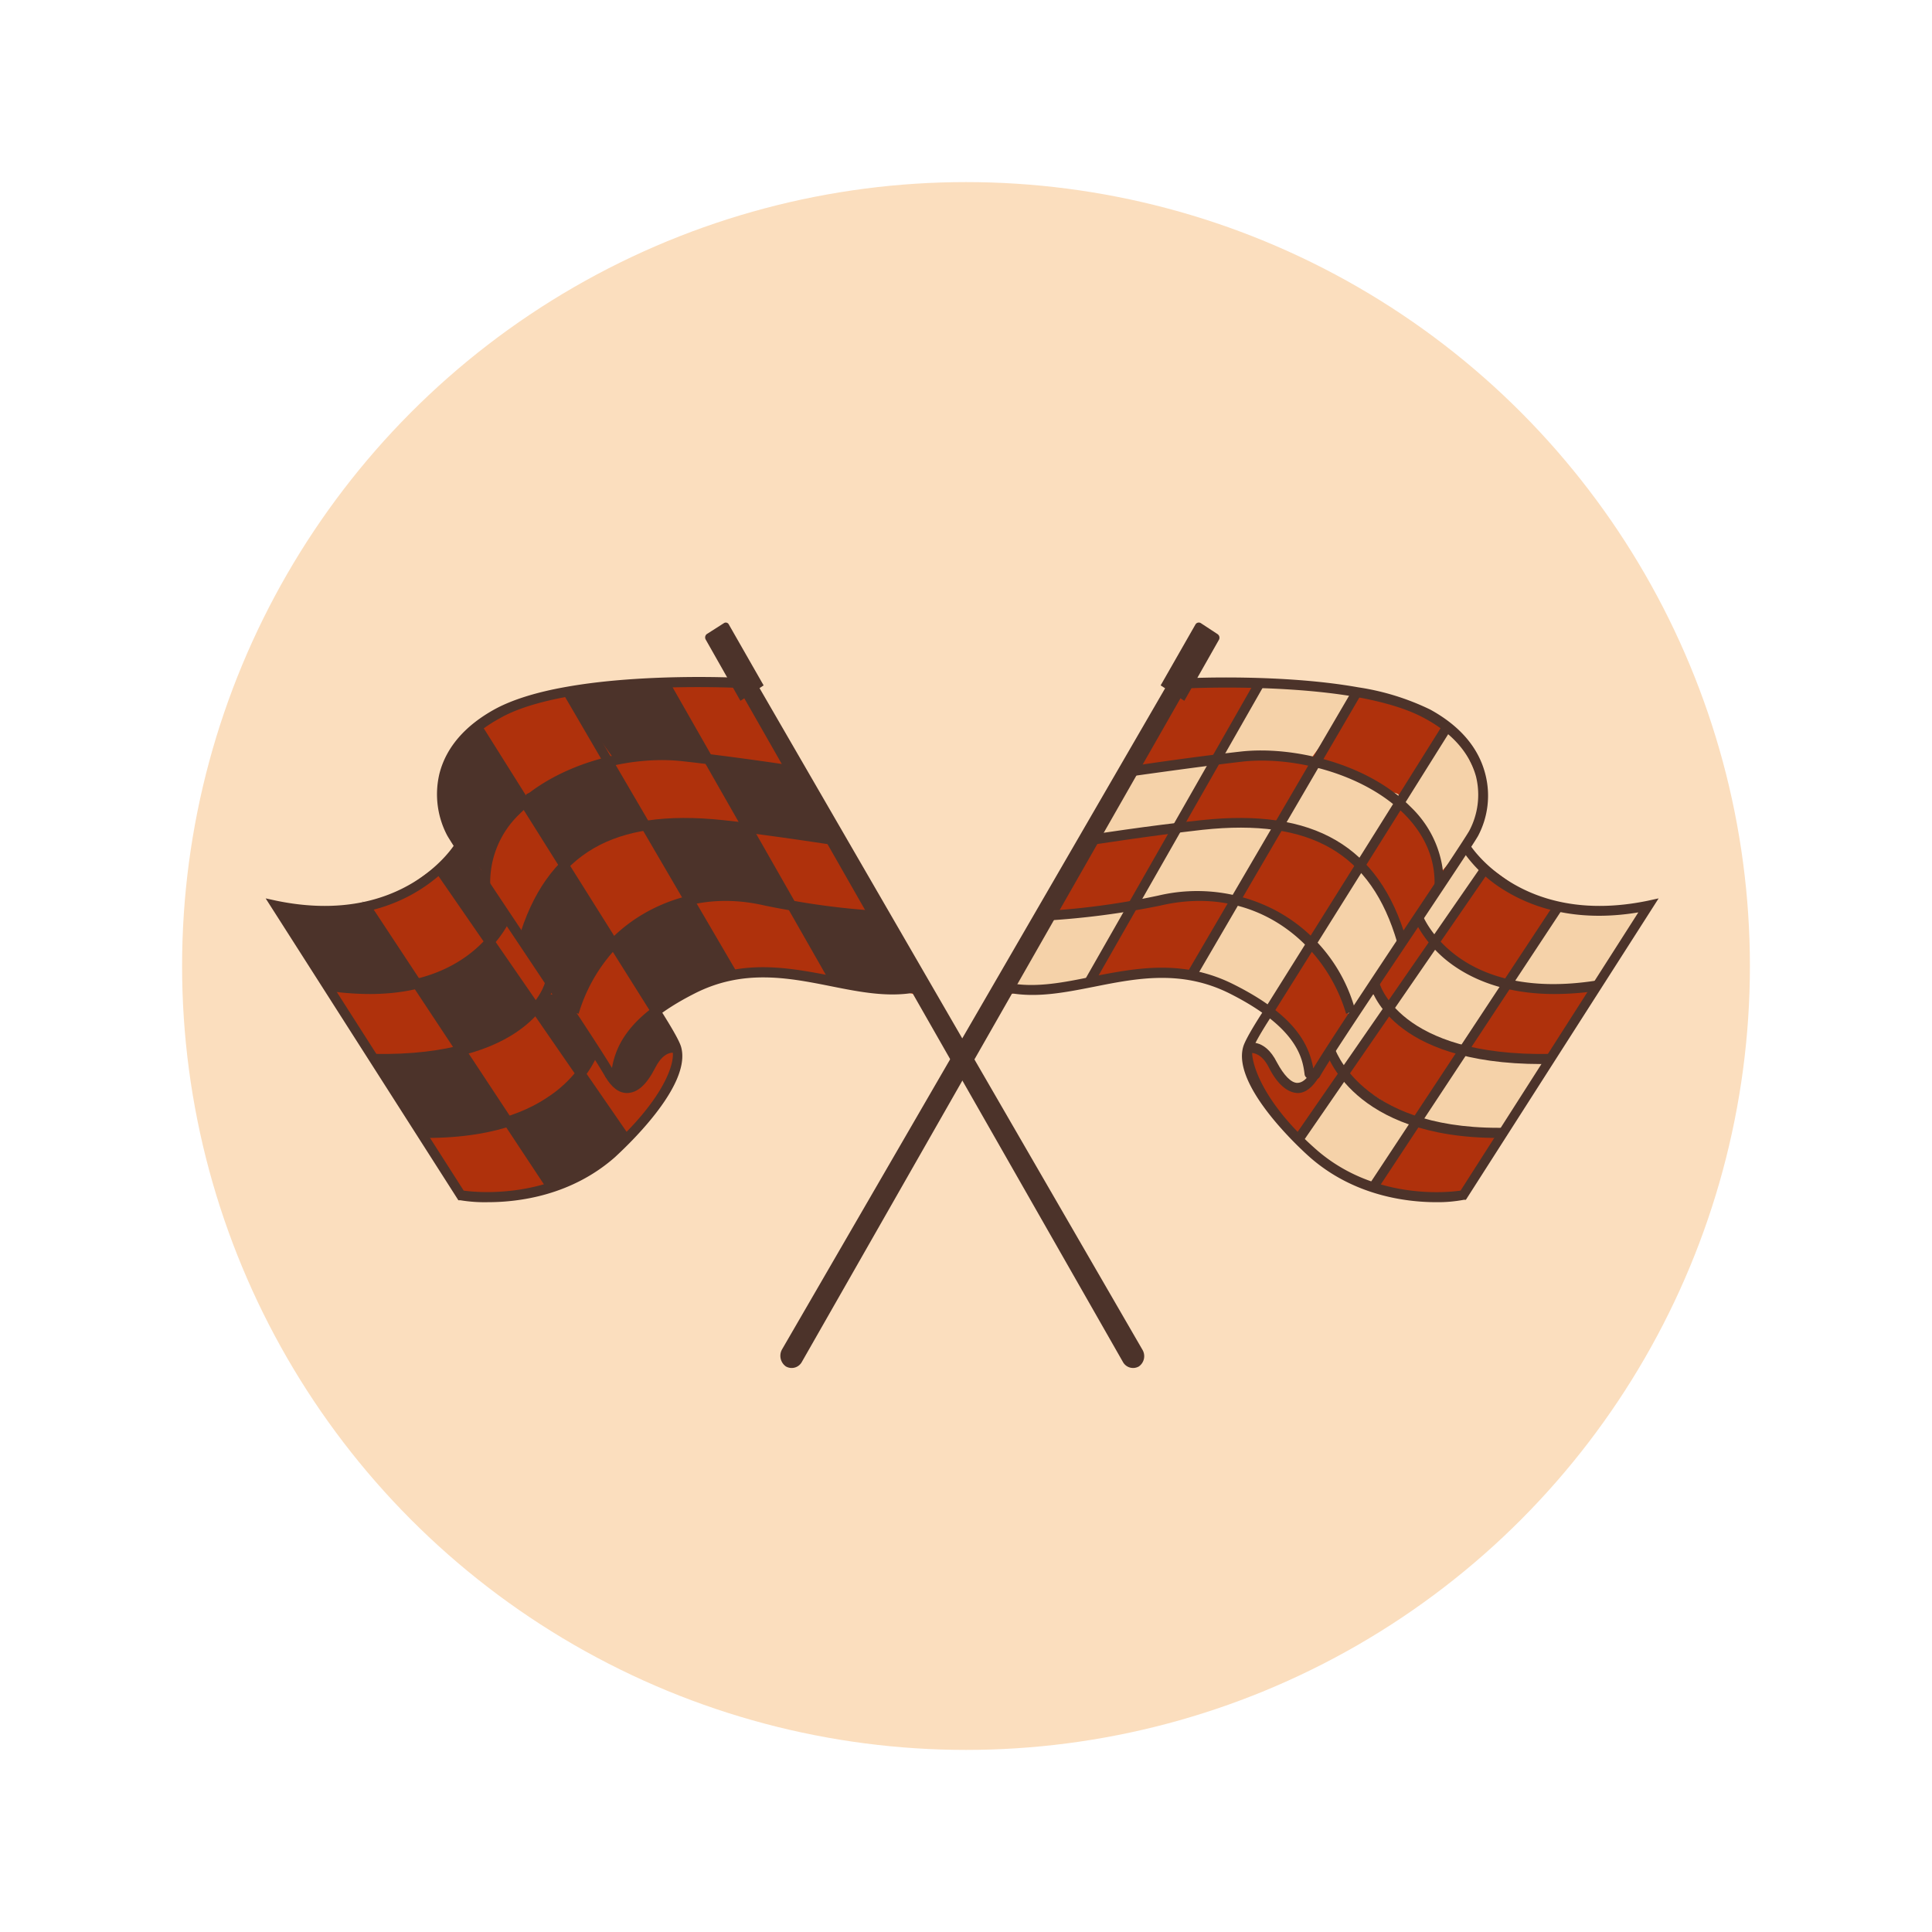 <?xml version="1.0" encoding="UTF-8"?> <svg xmlns="http://www.w3.org/2000/svg" viewBox="0 0 400 400"> <defs> <style>.a{fill:#fbdebe;}.b{fill:#af310c;}.c{fill:#f5d2a9;}.d{fill:#4c332a;}</style> </defs> <title>Монтажная область 75 копия3</title> <circle class="a" cx="200" cy="200" r="162.3"></circle> <path class="b" d="M206.8,206.5l38.9-65.8s37.2.5,45.6,5.2,15.6,9.8,15.5,15.9-4.9,12.2-2.3,15l14.6,10.6,21.7.9L303,247.5s-15.2,2.8-23.6-3.3-19.2-16.7-20.8-23.1,4.1-11.7,4.1-11.7-11.4-9.5-22.2-8.1-16.1,3.1-22.5,3.3A40.9,40.9,0,0,0,206.8,206.5Z"></path> <path class="c" d="M322.4,188.1l-10.8,15.2c5.9,2.3,12.3,1.8,18.5,1.1a3.3,3.3,0,0,0,1.4-.4,3.4,3.4,0,0,0,.9-1.2l8.9-15.3a35.2,35.2,0,0,1-19.3.2l1.4-1.1"></path> <path class="c" d="M292.9,232.5c5.1,1.9,10.7,2,16.1,2.1a4.4,4.4,0,0,0,2-.3,4.9,4.9,0,0,0,1.6-1.9l8-13.4c-.5.9-5.9.3-6.8.2a42,42,0,0,1-7.1-1.1c-1.7-.4-3-1.1-4.3.4a49.7,49.7,0,0,0-4.2,6C296.3,227.1,294.6,229.8,292.9,232.5Z"></path> <path class="c" d="M288.3,207.2l-1,1.9,9.5-13.3c0-.1.1-.2,0-.3h-.1c5.1,2.2,9.7,6.7,15.1,8.2a72.7,72.7,0,0,1-9.1,13.3c-.2.2-.4.5-.7.6a1.6,1.6,0,0,1-1-.2,45.7,45.7,0,0,1-12.5-7.5,2.9,2.9,0,0,1-1-1.2C287.2,208.4,288,207.6,288.3,207.2Z"></path> <path class="c" d="M297.4,193.6c-.2.4-.6.9-1.1.8s-.6-.3-.8-.5a7.7,7.7,0,0,1-1.4-2.5,3,3,0,0,1-.3-1.6,5.2,5.2,0,0,1,.6-1.3q4.4-6.6,9-12.9v-.2c.3-.1.5.1.7.3s2.8,3.2,2.8,4.3-2.2,3.3-2.9,4.3Z"></path> <path class="c" d="M278.9,222.2l-2.8-2.6a2.3,2.3,0,0,1-.7-1,2.5,2.5,0,0,1,.1-1.2,24.9,24.9,0,0,1,3.7-6c1-1.4,2.7-4.8,4.4-5.4s3.4,1.4,3.6,2.8-2.8,5.4-3.7,6.8A77.5,77.5,0,0,1,278.9,222.2Z"></path> <path class="c" d="M270.6,233c-.7,1-1.5,2.4-1,3.6a3.5,3.5,0,0,0,1,1.1,55.4,55.4,0,0,0,11.7,7.5l.6.2a1.3,1.3,0,0,0,.8-.3c1.9-1.1,3.3-3.1,4.6-5.1a33.4,33.4,0,0,0,4.3-7.3.7.7,0,0,0,.1-.6c-.1-.2-.2-.2-.3-.3-4.4-2.6-8.7-5.5-13-8.2-1.9-1.3-2.8,1.2-4,2.9Z"></path> <path class="c" d="M264.6,221.5a10.7,10.7,0,0,0,1.6,2.5,3.7,3.7,0,0,0,5.2-.1,4.3,4.3,0,0,0,.4-.7,2.9,2.9,0,0,0-.2-.9,29.9,29.9,0,0,0-7.2-11.7,2.3,2.3,0,0,0-1.4-.8c-.5,0-.9.5-1.3,1s-2.8,3.9-1.6,5.6,1.5,1.2,2.1,1.9A15.7,15.7,0,0,1,264.6,221.5Z"></path> <path class="c" d="M281.5,179.8c-3.3,4.6-6.3,9.3-9.2,14.1a1.1,1.1,0,0,0-.3.8c-.1.5.3.9.6,1.3a20.8,20.8,0,0,1,5.3,8.9c.5,1.9.6,3.9,1.6,5.6l8.7-12.5a12.3,12.3,0,0,0,1.4-2.5c.9-2.7-.4-5.7-1.6-8.3s-2.6-5.2-4.8-6.8a5.7,5.7,0,0,1-1.6-1.1,2.1,2.1,0,0,1-.6-1.8"></path> <path class="c" d="M297.1,154.5l-6.8,11.3c5,3.3,7.8,10.1,6.8,16.4,2-2.7,4.4-5,6.3-7.8a15.6,15.6,0,0,0,3.2-9.3,19.7,19.7,0,0,0-2.2-7.5,18.1,18.1,0,0,0-2.2-4.1c-.5-.6-2.3-2.7-3.3-2.3S297.6,153.8,297.1,154.5Z"></path> <path class="c" d="M264.9,171.1a32.8,32.8,0,0,1,14.5,6.8,3.3,3.3,0,0,0,1.6.7c.6,0,1.1-.7,1.5-1.3a93.7,93.7,0,0,0,6.7-10.9,2.3,2.3,0,0,0,.4-1.8c-.2-.5-2-.6-2.4-.9-3.8-2.6-6.7-4.6-11.2-5.5s-4.9,1.9-6.9,5.1S266.2,168.4,264.9,171.1Z"></path> <path class="c" d="M253.7,153.1a13.3,13.3,0,0,0-1.9,4,31.3,31.3,0,0,1,19.6,0,154.2,154.2,0,0,0,9.5-14.3c-.1.2-5.2-1-5.8-1.1l-6.3-.3a43,43,0,0,0-6.2.4c-.8.2-1.9.1-2.5.7a12.9,12.9,0,0,0-1.9,3.2Z"></path> <path class="c" d="M234.8,158.9,228.2,169a12.4,12.4,0,0,0-2.1,4.5,65.9,65.9,0,0,0,17.1-2.3,88,88,0,0,0,8.9-14.8L241,158.8l-5.1,1.2"></path> <path class="c" d="M208.3,204.8a56.8,56.8,0,0,0,15.4-1.5,3.6,3.6,0,0,0,1.8-.7,5,5,0,0,0,1-1.4c2.6-4.3,5.1-8.7,7.6-13.1-.3.5-6,.3-6.8.3-2.4.2-4.7.5-7.1.9s-2.6.2-3.7,1.9-3,4-4.4,6.1A25.3,25.3,0,0,0,208.3,204.8Z"></path> <path class="c" d="M236.3,184.7a2.4,2.4,0,0,0-.3,2c.3.7,1.2.8,1.9.7,5.5-.4,11-2.9,16.3-1.3a1.7,1.7,0,0,0,1,.1c.4-.1.6-.4.8-.8,3.2-4.8,6.3-9.8,9.2-14.9a3.1,3.1,0,0,0-2.5-.5l-14,1.4c-1.5.2-3.5.1-4.9.9s-1.3,1.6-1.9,2.6C240,178.1,238.1,181.3,236.3,184.7Z"></path> <path class="c" d="M247.7,201.1l-.5.8,7.9-13.6a2.7,2.7,0,0,1,2.9-1.7,8.4,8.4,0,0,1,3.5,1.8l8.9,6.8.4.4a1.3,1.3,0,0,1-.1,1.2,43.1,43.1,0,0,1-8.3,12.6C258.4,205.9,252.7,202.4,247.7,201.1Z"></path> <path class="d" d="M271.9,223.5h-.6c-1-.2-1.2-.9-1.2-1.1-.4-3.1-1.3-9.5-15.3-16.6-10-5.1-19.3-3.3-28.3-1.5-6.1,1.2-11.7,2.3-17.4,1.3l.3-2c5.3.9,10.9-.2,16.7-1.4,9.3-1.8,18.9-3.7,29.5,1.7,12.5,6.3,15.4,12.3,16.3,17.3,2.7-4.5,11.4-17.6,19.1-29.2,6.2-9.3,12.1-18.1,13.2-20a15.9,15.9,0,0,0,1.4-11.2c-1.3-4.8-4.8-8.9-10.5-12-3.4-1.9-8.2-3.4-14.3-4.5-15.5-2.7-34.4-1.8-34.5-1.8v-2.1c.2,0,19.2-.9,34.9,1.9a51.6,51.6,0,0,1,14.9,4.6c6.2,3.4,10,7.9,11.4,13.3a17.8,17.8,0,0,1-1.5,12.9c-1.1,1.9-6.8,10.4-13.3,20.2-8.1,12.1-17.3,25.8-19.5,29.7A1.3,1.3,0,0,1,271.9,223.5Z"></path> <path class="d" d="M268.7,226.3h-.1c-2.1-.1-4.2-1.9-5.9-5.3s-3.9-3-4-3l-.7-1.9c.1-.1,3.7-1.5,6.4,3.9,1.4,2.6,2.9,4.2,4.2,4.2h0c1,0,2-.8,2.9-2.4l1.6,1.1C271.8,225.1,270.3,226.3,268.7,226.3Z"></path> <path class="d" d="M321.8,205.8c-10.4,0-17.2-3.2-21.3-6.2a24.8,24.8,0,0,1-7.8-9.4l1.8-.8-.9.4.9-.4c.3.8,7.6,18.1,36.1,13.6l.3,2.1A60.3,60.3,0,0,1,321.8,205.8Z"></path> <path class="d" d="M319.2,220.3c-31.7,0-35.5-15.9-35.6-16.6l1.9-.5c0,.2,3.9,15.6,35.5,15v2.1Z"></path> <path class="d" d="M310.2,235.6c-30.3,0-35.6-17.5-35.8-18.3l1.8-.6c.1.2,5.2,16.8,34,16.8h1v2.1Z"></path> <polygon class="d" points="285.1 246.4 283.5 245.2 322.1 186.7 323.7 187.9 285.1 246.4"></polygon> <polygon class="d" points="269.6 236.6 268 235.3 306.8 179.2 308.3 180.4 269.6 236.6"></polygon> <path class="d" d="M297.4,248.9c-6.4,0-17.2-1.4-26.2-9.3-1.7-1.5-16.2-14.7-13.8-22.9.6-2,4.1-7.3,4.5-7.9l36.9-58.9,1.6,1.2L263.5,210c-1,1.5-3.8,5.9-4.2,7.4s1.1,9.9,13.1,20.5,27.3,9,30,8.6l36.8-57.6c-13.2,2.2-22.2-1.2-27.6-4.5a28.1,28.1,0,0,1-9-8.6l1.6-1.1c.1.2,10.6,17.2,36.9,11.8l2.3-.5-39.9,62.4h-.4A28.8,28.8,0,0,1,297.4,248.9Z"></path> <polygon class="d" points="247.6 202.4 245.9 201.2 280.1 142.7 281.8 143.8 247.6 202.4"></polygon> <polygon class="d" points="226.4 203.8 224.7 202.7 260 140.8 261.7 141.9 226.4 203.8"></polygon> <path class="d" d="M278.7,209.9c-4.3-14.6-18.9-27-38.5-22.4a167.9,167.9,0,0,1-23.7,3.1v-2a154.5,154.5,0,0,0,23.4-3.2,34.9,34.9,0,0,1,24.4,3.2,33.3,33.3,0,0,1,16.3,20.6Z"></path> <path class="d" d="M289.3,195.2c-5.4-18.6-17.9-25.8-40.3-23.4-10.7,1.2-23.4,3.2-23.5,3.2l-.3-2.1c.2,0,12.8-2,23.6-3.1,23.2-2.5,36.7,5.3,42.4,24.8Z"></path> <path class="d" d="M298.9,183.4H297c.2-5.4-1.9-10.4-6.1-14.7-8.6-8.7-23.5-12.2-33.8-11s-23.3,3.1-23.5,3.1l-.2-2c.1-.1,12.8-2,23.5-3.2s26.3,2.4,35.3,11.6A21.9,21.9,0,0,1,298.9,183.4Z"></path> <path class="d" d="M241.4,142.2,161.9,279.4a2.7,2.7,0,0,0,.8,3.5h0a2.4,2.4,0,0,0,3.3-.9l78.5-137.6"></path> <path class="d" d="M252.1,131.3l-3.5-2.3a.8.8,0,0,0-1.1.3l-7.2,12.6,4.9,3.2,7.2-12.7A.9.9,0,0,0,252.1,131.3Z"></path> <path class="b" d="M191.6,206.5l-38.8-65.8s-37.3.5-45.6,5.2-15.7,9.8-15.5,15.9,4.9,12.2,2.2,15L79.4,187.4l-21.8.9,37.9,59.2s15.1,2.8,23.5-3.3,19.2-16.7,20.9-23.1-4.2-11.7-4.2-11.7,11.4-9.5,22.2-8.1,16.1,3.1,22.5,3.3A40.9,40.9,0,0,1,191.6,206.5Z"></path> <path class="d" d="M76.1,188.1l10.7,15.2c-5.8,2.3-12.2,1.8-18.4,1.1A3.3,3.3,0,0,1,67,204a5.8,5.8,0,0,1-1-1.2l-8.8-15.3a34.8,34.8,0,0,0,19.2.2L75,186.6"></path> <path class="d" d="M105.6,232.5c-5.2,1.9-10.7,2-16.1,2.1a4.4,4.4,0,0,1-2-.3,5.2,5.2,0,0,1-1.7-1.9l-8-13.4c.5.9,6,.3,6.9.2a40.8,40.8,0,0,0,7-1.1c1.8-.4,3.1-1.1,4.4.4s2.8,4,4.2,6S103.9,229.8,105.6,232.5Z"></path> <path class="d" d="M110.1,207.2l1.1,1.9-9.5-13.3a.4.4,0,0,1-.1-.3c.1-.1.3.1.2.1-5.2,2.2-9.8,6.7-15.1,8.2a72.7,72.7,0,0,0,9.1,13.3c.2.2.4.5.7.6s.7-.1,1-.2A45.7,45.7,0,0,0,110,210a2.9,2.9,0,0,0,1-1.2C111.2,208.4,110.5,207.6,110.1,207.2Z"></path> <path class="d" d="M101,193.6c.3.4.7.9,1.1.8s.6-.3.8-.5a6.4,6.4,0,0,0,1.5-2.5,3,3,0,0,0,.2-1.6,2.2,2.2,0,0,0-.6-1.3c-2.9-4.4-5.9-8.7-8.9-12.9l-.2-.2c-.2-.1-.5.1-.6.3s-2.8,3.2-2.8,4.3,2.1,3.3,2.8,4.3Z"></path> <path class="d" d="M119.6,222.2l2.8-2.6a2.3,2.3,0,0,0,.7-1,1.7,1.7,0,0,0-.2-1.2,24.5,24.5,0,0,0-3.6-6c-1.1-1.4-2.7-4.8-4.5-5.4s-3.4,1.4-3.6,2.8,2.8,5.4,3.7,6.8A78.5,78.5,0,0,0,119.6,222.2Z"></path> <path class="d" d="M127.8,233c.8,1,1.6,2.4,1,3.6a3.5,3.5,0,0,1-1,1.1,57.4,57.4,0,0,1-11.6,7.5l-.7.2a1.1,1.1,0,0,1-.7-.3c-2-1.1-3.4-3.1-4.7-5.1a37.9,37.9,0,0,1-4.3-7.3.7.7,0,0,1-.1-.6c.1-.2.2-.2.4-.3,4.4-2.6,8.6-5.5,12.9-8.2,2-1.3,2.8,1.2,4,2.9Z"></path> <path class="d" d="M133.9,221.5a8.5,8.5,0,0,1-1.7,2.5,3.5,3.5,0,0,1-5.1-.1,1,1,0,0,1-.4-.7,1.4,1.4,0,0,1,.1-.9,29,29,0,0,1,7.3-11.7,2,2,0,0,1,1.3-.8,1.7,1.7,0,0,1,1.3,1c1,1.4,2.8,3.9,1.7,5.6s-1.5,1.2-2.1,1.9A10.8,10.8,0,0,0,133.9,221.5Z"></path> <path class="d" d="M117,179.8c3.2,4.6,6.3,9.3,9.2,14.1a1.9,1.9,0,0,1,.3.8,1.9,1.9,0,0,1-.7,1.3,21.6,21.6,0,0,0-5.2,8.9c-.5,1.9-.7,3.9-1.6,5.6L110.3,198a8.9,8.9,0,0,1-1.4-2.5c-1-2.7.3-5.7,1.6-8.3s2.5-5.2,4.8-6.8a5.3,5.3,0,0,0,1.5-1.1,1.9,1.9,0,0,0,.6-1.8"></path> <path class="d" d="M101.3,154.5l6.9,11.3c-5,3.3-7.9,10.1-6.9,16.4-2-2.7-4.3-5-6.2-7.8s-3.4-5.9-3.2-9.3a21.5,21.5,0,0,1,2.1-7.5,32.3,32.3,0,0,1,2.2-4.1c.6-.6,2.4-2.7,3.3-2.3S100.9,153.8,101.3,154.5Z"></path> <path class="d" d="M133.6,171.1a32.7,32.7,0,0,0-14.6,6.8,2.6,2.6,0,0,1-1.5.7c-.7,0-1.2-.7-1.6-1.3a108.9,108.9,0,0,1-6.6-10.9,2.3,2.3,0,0,1-.4-1.8c.1-.5,2-.6,2.3-.9,3.9-2.6,6.8-4.6,11.3-5.5s4.9,1.9,6.8,5.1A73.7,73.7,0,0,1,133.6,171.1Z"></path> <path class="d" d="M144.8,153.1a15.9,15.9,0,0,1,1.8,4,31,31,0,0,0-19.5,0c-3.4-4.6-6.6-9.3-9.6-14.3.1.2,5.3-1,5.9-1.1l6.3-.3a41.7,41.7,0,0,1,6.1.4c.9.2,1.9.1,2.6.7a24.6,24.6,0,0,1,1.9,3.2Z"></path> <path class="d" d="M163.6,158.9l6.7,10.1a10.8,10.8,0,0,1,2,4.5,65.7,65.7,0,0,1-17-2.3,81.9,81.9,0,0,1-8.9-14.8l11,2.4c1.7.4,3.5.7,5.2,1.2"></path> <path class="d" d="M190.1,204.8a57.5,57.5,0,0,1-15.4-1.5,3.6,3.6,0,0,1-1.7-.7,3.8,3.8,0,0,1-1.1-1.4l-7.6-13.1c.3.5,6,.3,6.9.3s4.7.5,7,.9,2.7.2,3.8,1.9,2.9,4,4.3,6.1A25.3,25.3,0,0,1,190.1,204.8Z"></path> <path class="d" d="M162.1,184.7a2.1,2.1,0,0,1,.4,2,1.9,1.9,0,0,1-2,.7c-5.5-.4-11-2.9-16.2-1.3a1.8,1.8,0,0,1-1,.1c-.4-.1-.6-.4-.8-.8-3.3-4.8-6.3-9.8-9.3-14.9a3.2,3.2,0,0,1,2.5-.5l14.1,1.4c1.5.2,3.4.1,4.8.9s1.4,1.6,2,2.6C158.5,178.1,160.4,181.3,162.1,184.7Z"></path> <path class="d" d="M150.8,201.1l.5.8-7.9-13.6a2.9,2.9,0,0,0-3-1.7,8.6,8.6,0,0,0-3.4,1.8l-9,6.8c-.1.2-.3.3-.4.4a1.7,1.7,0,0,0,.2,1.2,41.2,41.2,0,0,0,8.3,12.6C140.1,205.9,145.7,202.4,150.8,201.1Z"></path> <path class="d" d="M126.6,223.5a1.5,1.5,0,0,1-1.3-.6c-2.2-3.9-11.3-17.6-19.4-29.7-6.6-9.8-12.2-18.3-13.3-20.2A18.3,18.3,0,0,1,91,160.1c1.4-5.4,5.3-9.9,11.5-13.3,3.5-1.9,8.5-3.5,14.8-4.6,15.7-2.8,34.8-1.9,35-1.9v2.1c-.2,0-19.1-.9-34.6,1.8-6.1,1.1-10.9,2.6-14.2,4.5-5.7,3.1-9.3,7.2-10.5,12a14.9,14.9,0,0,0,1.4,11.2c1,1.9,6.9,10.7,13.1,20,7.8,11.6,16.5,24.7,19.2,29.2.9-5,3.8-11,16.3-17.3,10.5-5.4,20.1-3.5,29.5-1.7,5.8,1.2,11.3,2.3,16.6,1.4l.3,2c-5.6,1-11.3-.1-17.3-1.3-9-1.8-18.3-3.6-28.3,1.5-14,7.1-14.9,13.5-15.3,16.6a1.6,1.6,0,0,1-1.3,1.1Z"></path> <path class="d" d="M129.8,226.3c-1.7,0-3.2-1.2-4.5-3.4l1.7-1.1c.9,1.6,1.9,2.4,2.9,2.4s2.8-1.6,4.1-4.2c2.8-5.4,6.3-4,6.5-3.9l-.7,1.9c-.1,0-2.2-.7-4.1,3s-3.7,5.2-5.8,5.3Z"></path> <path class="d" d="M76.6,205.8a60,60,0,0,1-9-.7l.3-2.1c28.5,4.5,36-13.4,36.1-13.6l1.7.8C105.7,190.4,99.3,205.8,76.6,205.8Z"></path> <path class="d" d="M79.2,220.3H77.4v-2.1c31.7.6,35.5-14.8,35.5-15l1.9.5C114.7,204.4,110.9,220.3,79.2,220.3Z"></path> <path class="d" d="M88.3,235.6H87.2v-2.1h1.1c28.8,0,33.9-16.6,33.9-16.8l1.9.6C123.8,218.1,118.6,235.6,88.3,235.6Z"></path> <polygon class="d" points="113.4 246.4 74.7 187.9 76.3 186.7 114.9 245.2 113.4 246.4"></polygon> <polygon class="d" points="128.9 236.6 90.1 180.4 91.7 179.2 130.4 235.3 128.9 236.6"></polygon> <path class="d" d="M101,248.9a30.9,30.9,0,0,1-5.7-.4h-.4L55,186l2.3.5c26.3,5.4,36.8-11.6,36.9-11.8l1.6,1.1c-.1.2-10.6,17.4-36.6,13.1L96,246.5c2.7.4,18.3,1.9,30-8.6s13.9-18.1,13.2-20.5-3.2-5.9-4.2-7.4L98,151.1l1.6-1.2,37,58.9c.3.6,3.8,5.9,4.4,7.9,2.4,8.2-12.1,21.4-13.7,22.9C118.3,247.5,107.5,248.9,101,248.9Z"></path> <polygon class="d" points="150.9 202.4 116.7 143.8 118.3 142.7 152.5 201.2 150.9 202.4"></polygon> <polygon class="d" points="172.1 203.8 136.8 141.9 138.4 140.8 173.7 202.7 172.1 203.8"></polygon> <path class="d" d="M119.8,209.9l-1.9-.7c2.8-9.2,8.4-16.3,16.4-20.6a34.8,34.8,0,0,1,24.4-3.2,152.9,152.9,0,0,0,23.4,3.2v2a164.4,164.4,0,0,1-23.7-3.1C138.7,182.9,124.1,195.3,119.8,209.9Z"></path> <path class="d" d="M109.1,195.2l-1.8-.6c5.7-19.5,19.1-27.3,42.4-24.8,10.7,1.1,23.4,3.1,23.5,3.1l-.3,2.1c-.1,0-12.7-2-23.4-3.2C127,169.4,114.6,176.6,109.1,195.2Z"></path> <path class="d" d="M99.6,183.4c-.3-6,2-11.6,6.6-16.3,9.1-9.2,24.6-12.8,35.3-11.6s23.5,3.1,23.6,3.2l-.3,2c-.1,0-12.7-1.9-23.5-3.1s-25.1,2.3-33.8,11a19.5,19.5,0,0,0-6,14.7Z"></path> <path class="d" d="M157.1,142.2l79.4,137.2a2.6,2.6,0,0,1-.7,3.5h0a2.4,2.4,0,0,1-3.3-.9L154,144.4"></path> <path class="d" d="M146.3,131.3l3.6-2.3a.7.7,0,0,1,1,.3l7.2,12.6-4.8,3.2-7.2-12.7A.9.9,0,0,1,146.3,131.3Z"></path> </svg> 